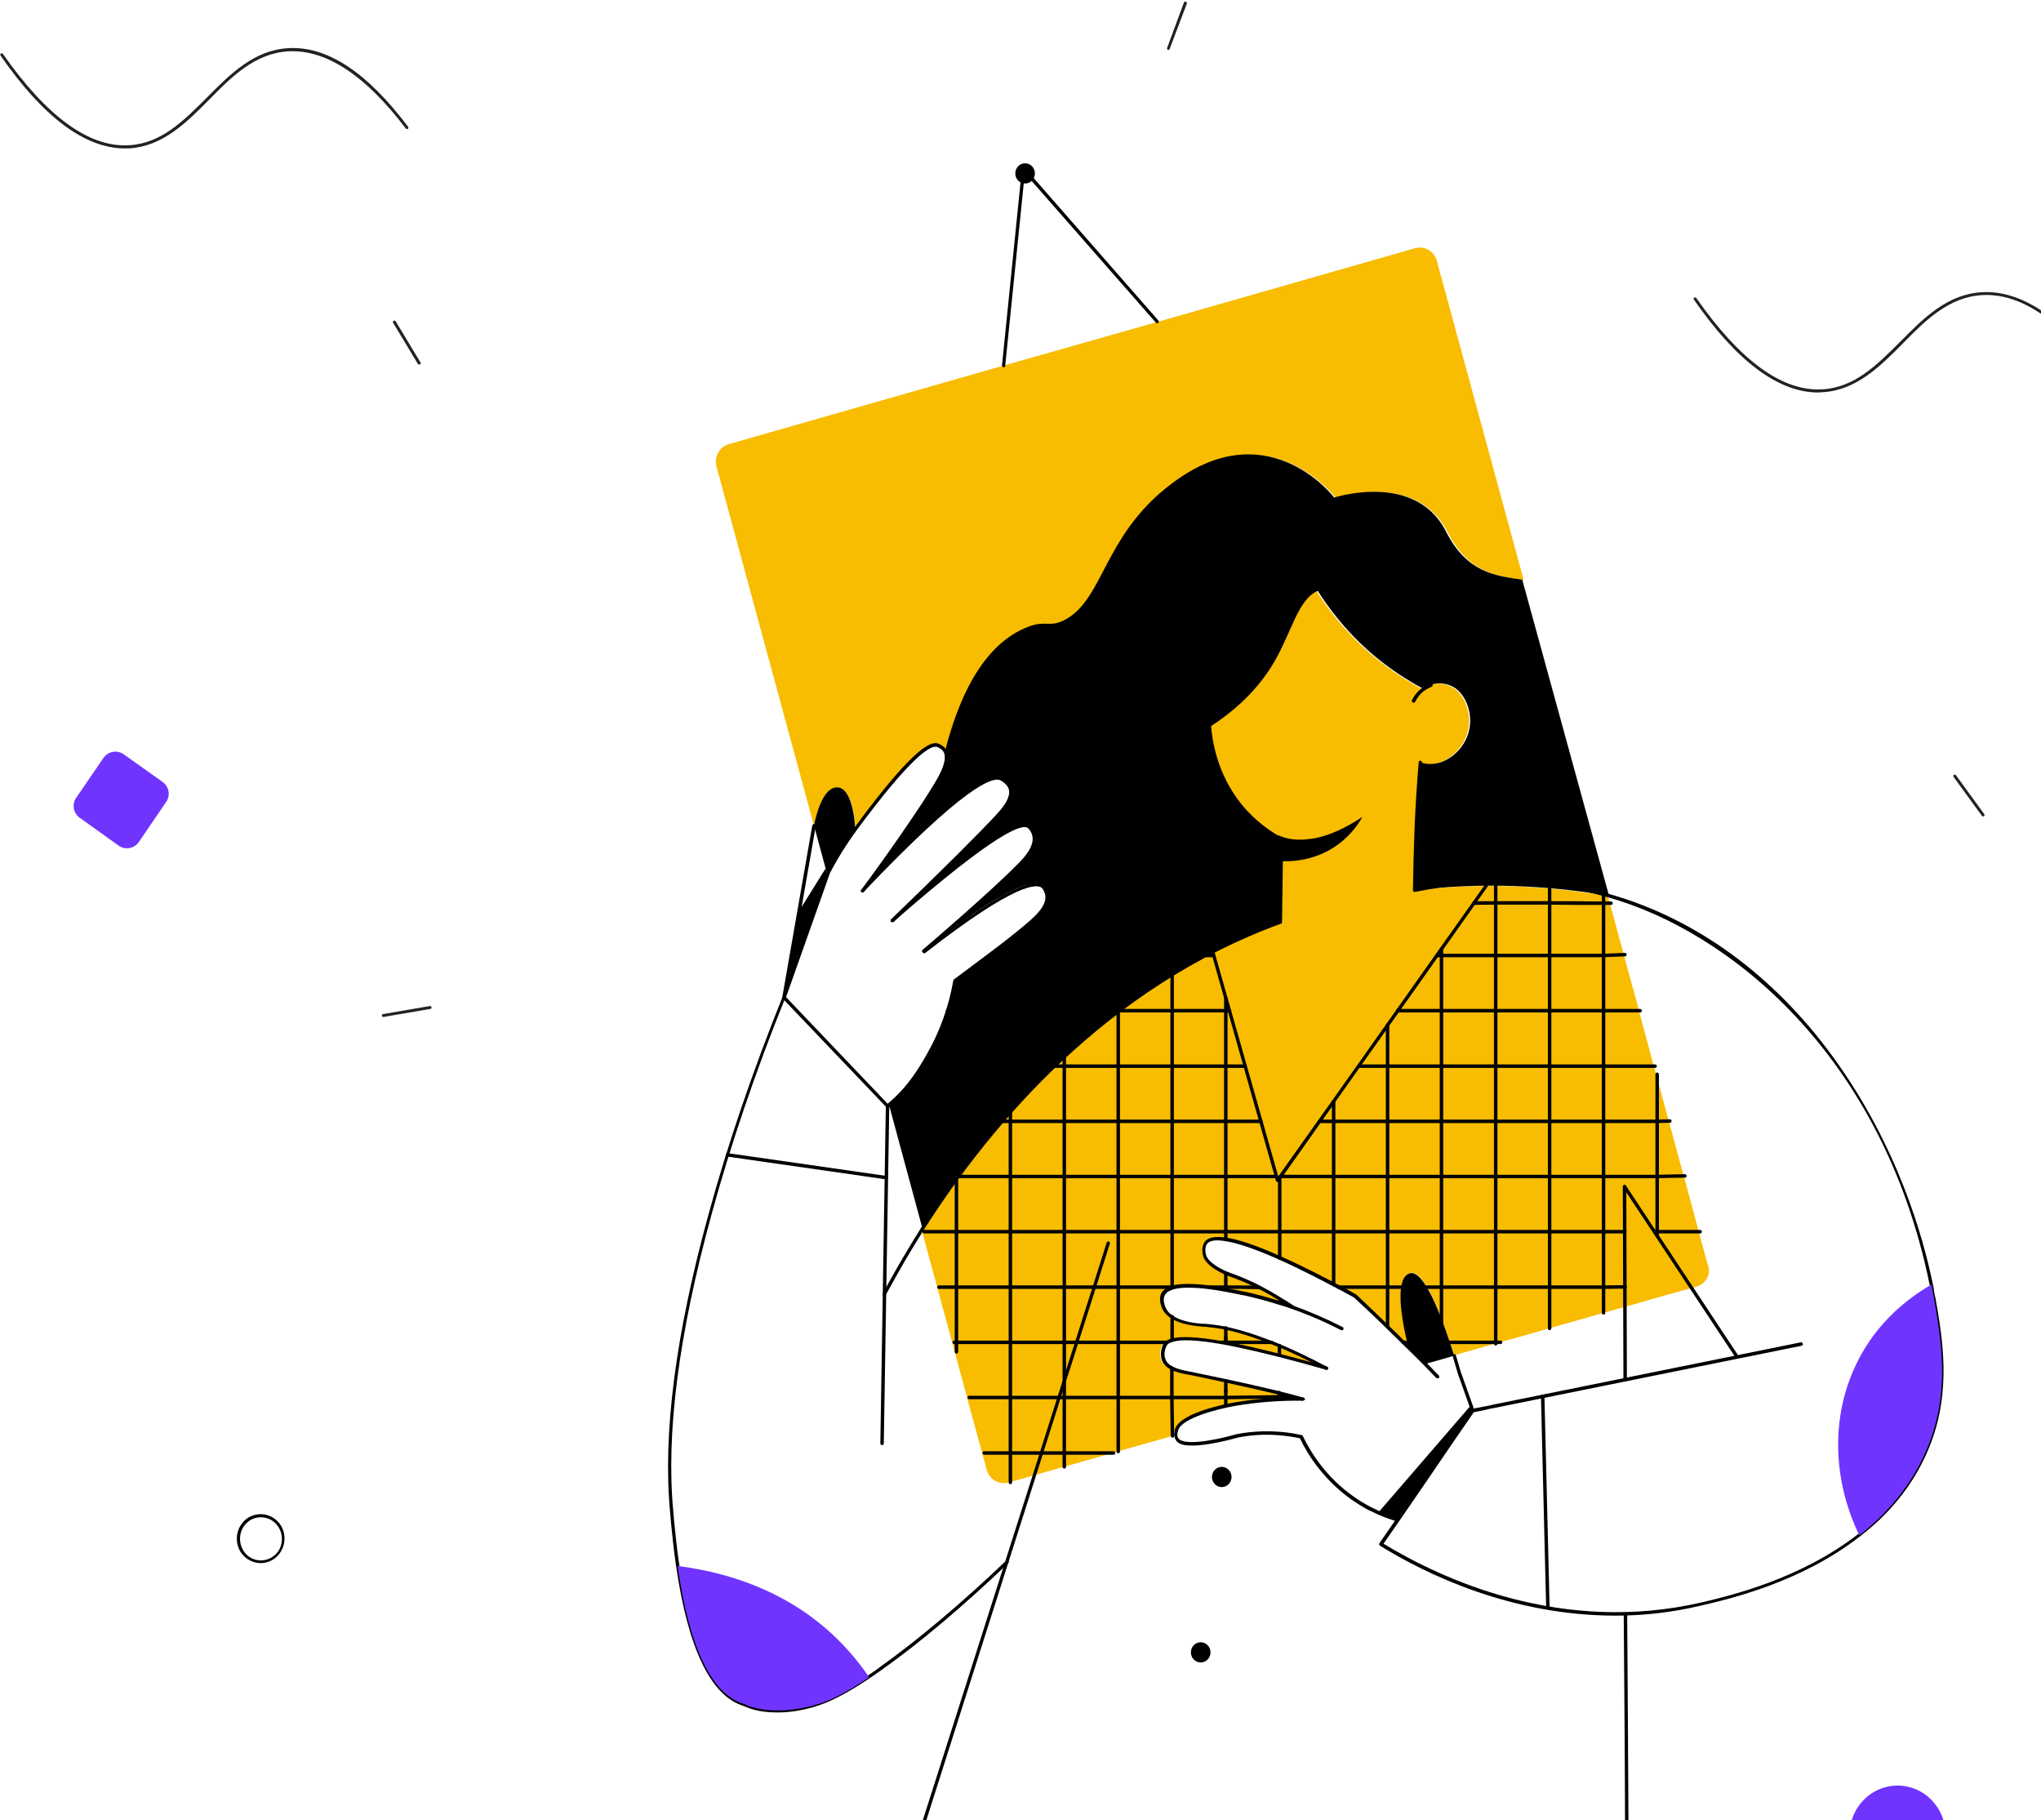 <?xml version="1.0" encoding="utf-8"?>
<svg width="425px" height="379px" viewBox="0 0 425 379" version="1.1" xmlns:xlink="http://www.w3.org/1999/xlink" xmlns="http://www.w3.org/2000/svg">
  <g id="3_character">
    <g id="background">
      <g id="background_1_">
        <path d="M25.927 20.902C17.687 20.902 8.967 14.422 0.066 1.582C-0.055 1.462 0.005 1.222 0.126 1.162C0.246 1.042 0.426 1.102 0.547 1.222C9.688 14.302 18.469 20.722 26.769 20.242C33.505 19.882 38.136 15.202 43.067 10.282C47.879 5.422 52.87 0.382 60.088 0.022C68.147 -0.398 76.507 5.122 84.926 16.402C85.047 16.522 84.987 16.762 84.866 16.822C84.746 16.942 84.566 16.882 84.445 16.762C76.146 5.662 67.966 0.202 60.148 0.622C53.171 0.982 48.24 5.902 43.548 10.702C38.797 15.502 33.866 20.422 26.889 20.842C26.528 20.842 26.227 20.902 25.927 20.902Z" transform="translate(352.669 60.818)" id="Path" fill="#000000" fill-opacity="0.866" stroke="none" />
        <path d="M25.927 20.902C17.687 20.902 8.967 14.422 0.066 1.582C-0.055 1.462 0.005 1.222 0.126 1.162C0.246 1.042 0.426 1.102 0.547 1.222C9.688 14.302 18.529 20.722 26.769 20.242C33.505 19.882 38.136 15.202 43.067 10.282C47.879 5.422 52.87 0.382 60.088 0.022C68.147 -0.398 76.446 5.122 84.926 16.402C85.047 16.522 84.987 16.762 84.866 16.822C84.746 16.942 84.566 16.882 84.445 16.762C76.085 5.722 67.906 0.322 60.088 0.682C53.111 1.042 48.179 5.962 43.488 10.762C38.737 15.562 33.805 20.482 26.829 20.902C26.528 20.902 26.227 20.902 25.927 20.902Z" transform="translate(0.055 9.998)" id="Path" fill="#000000" fill-opacity="0.866" stroke="none" />
        <path d="M10.496 20.774L2.388 14.97Q2.27 14.885 2.161 14.79Q2.051 14.694 1.951 14.588Q1.852 14.482 1.763 14.367Q1.674 14.252 1.596 14.129Q1.519 14.006 1.454 13.876Q1.388 13.746 1.336 13.611Q1.284 13.475 1.245 13.335Q1.206 13.195 1.181 13.052Q1.155 12.909 1.144 12.764Q1.133 12.619 1.136 12.473Q1.138 12.328 1.155 12.184Q1.172 12.039 1.203 11.897Q1.234 11.755 1.278 11.617Q1.322 11.478 1.38 11.345Q1.437 11.211 1.507 11.084Q1.578 10.957 1.66 10.837L7.357 2.519Q7.441 2.396 7.537 2.282Q7.633 2.168 7.739 2.064Q7.846 1.96 7.963 1.867Q8.079 1.774 8.205 1.694Q8.33 1.613 8.462 1.545Q8.595 1.477 8.734 1.422Q8.872 1.368 9.016 1.327Q9.159 1.287 9.306 1.261Q9.452 1.234 9.601 1.223Q9.75 1.212 9.898 1.215Q10.047 1.218 10.195 1.236Q10.343 1.255 10.489 1.287Q10.634 1.32 10.775 1.367Q10.917 1.414 11.053 1.475Q11.189 1.535 11.318 1.609Q11.448 1.683 11.569 1.769L19.676 7.536Q19.795 7.62 19.905 7.716Q20.015 7.811 20.115 7.917Q20.215 8.022 20.304 8.137Q20.393 8.252 20.471 8.375Q20.549 8.497 20.615 8.627Q20.68 8.757 20.733 8.893Q20.786 9.028 20.825 9.168Q20.865 9.308 20.89 9.452Q20.916 9.595 20.927 9.74Q20.939 9.885 20.937 10.03Q20.934 10.176 20.918 10.32Q20.901 10.465 20.871 10.607Q20.84 10.749 20.796 10.888Q20.752 11.026 20.695 11.16Q20.638 11.294 20.568 11.421Q20.498 11.549 20.416 11.669L14.719 20.025Q14.635 20.148 14.539 20.263Q14.443 20.377 14.336 20.482Q14.229 20.586 14.112 20.679Q13.995 20.773 13.87 20.854Q13.744 20.935 13.611 21.003Q13.478 21.071 13.339 21.126Q13.2 21.181 13.056 21.221Q12.912 21.262 12.765 21.288Q12.618 21.314 12.469 21.326Q12.32 21.337 12.17 21.333Q12.021 21.33 11.873 21.311Q11.724 21.293 11.579 21.26Q11.433 21.227 11.291 21.18Q11.149 21.132 11.013 21.071Q10.876 21.01 10.747 20.935Q10.617 20.861 10.496 20.774Z" transform="matrix(1 -1.7484555E-07 1.7484555E-07 1 14.194 155.28)" id="Path" fill="#7034FF" stroke="none" />
        <path d="M0.323 10.043C0.263 10.043 0.263 10.043 0.203 10.043C0.023 9.982 -0.038 9.803 0.023 9.623L3.511 0.203C3.571 0.022 3.751 -0.037 3.932 0.022C4.112 0.083 4.172 0.263 4.112 0.443L0.564 9.803C0.564 9.922 0.444 10.043 0.323 10.043Z" transform="translate(243.013 0.338)" id="Path" fill="#000000" fill-opacity="0.866" stroke="none" />
        <path d="M0.301 2.28C0.18 2.28 0 2.16 0 2.04C0 1.86 0.06 1.68 0.241 1.68L9.984 0C10.164 0 10.284 0.06 10.345 0.24C10.405 0.42 10.284 0.6 10.104 0.6L0.301 2.28C0.361 2.28 0.361 2.28 0.301 2.28Z" transform="translate(79.508 209.46)" id="Path" fill="#000000" fill-opacity="0.866" stroke="none" />
        <path d="M5.449 9.156C5.329 9.156 5.268 9.096 5.208 9.036L0.036 0.456C-0.024 0.336 -0.024 0.096 0.156 0.036C0.277 -0.024 0.517 -0.024 0.577 0.156L5.749 8.736C5.81 8.856 5.81 9.096 5.629 9.156C5.569 9.096 5.509 9.156 5.449 9.156Z" transform="translate(81.818 66.744)" id="Path" fill="#000000" fill-opacity="0.866" stroke="none" />
        <path d="M6.2 8.705C6.08 8.705 6.02 8.645 5.96 8.585L0.066 0.485C-0.055 0.365 0.005 0.125 0.126 0.065C0.246 -0.055 0.426 0.005 0.547 0.125L6.441 8.225C6.561 8.345 6.501 8.585 6.381 8.645C6.32 8.705 6.26 8.705 6.2 8.705Z" transform="translate(406.737 161.275)" id="Path" fill="#000000" fill-opacity="0.866" stroke="none" />
        <path d="M9.984 20.4C15.497 20.4 19.967 15.833 19.967 10.2C19.967 4.567 15.497 0 9.984 0C4.47 0 0 4.567 0 10.2C0 15.833 4.47 20.4 9.984 20.4Z" transform="translate(385.152 371.76)" id="Oval" fill="#7034FF" stroke="none" />
        <path d="M4.992 10.185C3.729 10.185 2.466 9.705 1.443 8.685C0.481 7.725 0 6.465 0 5.085C0 3.705 0.541 2.445 1.443 1.485L1.443 1.485L1.443 1.485C3.368 -0.495 6.556 -0.495 8.48 1.485C9.442 2.445 9.923 3.705 9.923 5.085C9.923 6.465 9.382 7.725 8.48 8.685C7.578 9.645 6.255 10.185 4.992 10.185ZM4.992 0.645C3.849 0.645 2.767 1.065 1.925 1.965L1.925 1.965C1.083 2.805 0.662 3.945 0.662 5.145C0.662 6.345 1.143 7.485 1.925 8.325C3.609 10.065 6.375 10.065 8.119 8.325C8.961 7.485 9.382 6.345 9.382 5.145C9.382 3.945 8.901 2.805 8.119 1.965C7.217 1.065 6.135 0.645 4.992 0.645Z" transform="translate(49.317 315.255)" id="Shape" fill="#000000" stroke="none" />
      </g>
    </g>
    <g id="general_1_" transform="translate(139 34)">
      <g id="general_3_">
        <g id="picture_2_" transform="translate(9.607 0)">
          <path d="M150.127 2.781C149.586 0.735 147.545 -0.407 145.563 0.134L91.943 15.473L59.939 24.556L2.716 40.917C0.734 41.458 -0.406 43.564 0.134 45.609L20.429 120.378C20.429 120.378 21.81 112.317 25.293 112.438C28.776 112.558 29.076 121.16 29.076 121.16L28.836 121.521C35.26 112.738 43.367 102.693 46.189 103.655C47.209 103.956 47.69 104.678 47.69 104.678C47.81 104.858 47.87 105.039 47.93 105.219L47.93 105.219C50.512 94.933 55.436 82.662 65.523 78.933C69.126 77.61 69.846 79.294 73.209 77.429C81.375 72.858 81.135 58.842 96.687 48.135C115.961 34.842 129.051 52.105 129.051 52.105C129.051 52.105 132.714 50.902 137.337 50.902C142.561 50.902 148.926 52.466 152.348 59.203C156.672 67.745 162.616 68.406 168.2 69.188L150.127 2.781ZM55.856 148.168C55.135 148.709 54.415 149.251 53.694 149.792C54.415 149.251 55.135 148.649 55.856 148.168ZM50.092 193.823L50.392 193.402L50.092 193.402L50.092 193.823ZM48.17 159.176C48.17 159.115 48.23 158.995 48.23 158.935C48.23 158.875 48.23 158.875 48.29 158.815C48.29 158.875 48.29 158.875 48.23 158.935C48.23 158.995 48.17 159.055 48.17 159.176ZM47.63 107.926C47.209 109.25 46.429 110.573 45.888 111.475C46.549 110.573 47.269 109.49 47.63 107.926ZM32.258 131.566C38.143 123.566 40.184 120.979 42.886 116.769C44.688 113.941 44.627 113.761 45.048 112.979C43.667 115.205 41.986 117.791 40.244 120.317C37.242 124.648 34.18 128.919 32.258 131.566ZM50.092 193.402L50.092 193.823L50.392 193.402L50.092 193.402Z" transform="translate(0.466 17.551)" id="Shape" fill="#F8BC00" stroke="none" />
          <path d="M163.143 143.763C162.722 144.244 162.122 144.605 161.521 144.786L160.501 145.086L156.778 146.109L153.355 147.071L153.175 147.132L146.63 148.996L145.549 149.297L142.127 150.259L134.321 152.485L130.898 153.448L124.654 155.252L123.093 155.673L120.691 156.335L119.67 156.636L111.804 158.861L111.023 159.102C109.042 152.786 105.019 140.996 101.837 141.959C97.573 143.162 101.596 157.478 101.596 157.478L104.959 160.846C103.518 159.463 102.077 158.019 100.636 156.636C100.155 156.154 99.675 155.673 99.195 155.192C96.312 152.365 93.37 149.538 90.488 146.711C90.308 146.65 90.188 146.53 90.008 146.41C89.888 146.35 89.767 146.289 89.647 146.229C88.927 145.808 88.026 145.327 87.005 144.786C87.005 144.786 87.005 144.786 87.005 144.786C86.765 144.665 86.585 144.545 86.285 144.425C86.225 144.365 86.105 144.304 86.045 144.304C85.985 144.304 85.985 144.244 85.925 144.244C85.745 144.124 85.504 144.004 85.264 143.883C85.084 143.823 84.904 143.703 84.784 143.643C84.363 143.402 83.943 143.222 83.463 142.981C83.283 142.861 83.103 142.801 82.922 142.68C82.562 142.5 82.202 142.319 81.781 142.139C81.661 142.079 81.481 142.019 81.361 141.898C80.641 141.537 79.92 141.177 79.139 140.816C78.959 140.755 78.839 140.695 78.659 140.575C77.398 139.973 76.077 139.372 74.756 138.77C74.516 138.65 74.276 138.53 73.976 138.41C73.735 138.289 73.555 138.229 73.375 138.109C72.354 137.688 71.334 137.267 70.373 136.906C70.133 136.785 69.893 136.725 69.652 136.665C69.412 136.605 69.172 136.485 68.932 136.425C68.391 136.244 67.911 136.064 67.431 135.883C67.251 135.823 67.13 135.763 66.95 135.703C66.83 135.643 66.71 135.643 66.59 135.582C66.23 135.462 65.809 135.342 65.449 135.282C65.329 135.221 65.209 135.221 65.089 135.161C64.969 135.161 64.849 135.101 64.789 135.101C64.669 135.101 64.549 135.041 64.489 135.041C64.368 135.041 64.248 134.981 64.128 134.981C63.948 134.921 63.708 134.921 63.528 134.861C63.408 134.861 63.288 134.8 63.167 134.8C63.167 134.8 63.107 134.8 63.107 134.8C62.747 134.74 62.447 134.74 62.087 134.68C61.726 134.68 61.366 134.68 61.006 134.68C60.946 134.68 60.886 134.68 60.766 134.68C60.706 134.68 60.586 134.68 60.526 134.74C60.465 134.74 60.405 134.74 60.345 134.8C60.285 134.8 60.225 134.8 60.165 134.861C60.105 134.861 60.045 134.921 59.985 134.921C59.925 134.921 59.925 134.921 59.865 134.981C59.805 134.981 59.805 135.041 59.745 135.041C59.685 135.041 59.625 135.101 59.565 135.161C59.505 135.161 59.505 135.221 59.445 135.221C59.385 135.221 59.385 135.282 59.325 135.282C59.265 135.282 59.265 135.342 59.265 135.342C59.205 135.402 59.145 135.462 59.084 135.522C58.424 136.364 58.724 137.748 58.784 137.988C58.784 137.988 58.784 137.988 58.784 138.049C58.784 138.109 58.844 138.229 58.844 138.289C58.844 138.349 58.904 138.41 58.904 138.47C58.904 138.47 58.904 138.53 58.964 138.59C58.964 138.65 59.024 138.71 59.024 138.77C59.024 138.831 59.084 138.891 59.145 138.951C59.205 139.011 59.265 139.071 59.325 139.192C59.325 139.252 59.385 139.252 59.385 139.312C59.385 139.372 59.445 139.372 59.445 139.432C59.505 139.492 59.565 139.552 59.625 139.673C59.685 139.733 59.745 139.793 59.805 139.853C59.805 139.853 59.805 139.853 59.805 139.853C59.865 139.913 59.925 139.973 59.985 140.034C59.985 140.034 60.045 140.094 60.045 140.094C60.105 140.154 60.225 140.214 60.285 140.274C60.405 140.334 60.526 140.455 60.646 140.515C60.826 140.635 60.946 140.755 61.126 140.816C61.306 140.936 61.426 140.996 61.606 141.116C61.606 141.116 61.606 141.116 61.666 141.116C61.846 141.237 61.967 141.297 62.147 141.357C62.327 141.417 62.447 141.537 62.627 141.598C62.687 141.658 62.807 141.658 62.927 141.718C63.047 141.778 63.227 141.838 63.348 141.898C63.588 142.019 63.768 142.079 63.948 142.139C64.008 142.139 64.068 142.199 64.128 142.199C64.188 142.199 64.308 142.259 64.368 142.259C64.428 142.259 64.428 142.319 64.489 142.319C64.489 142.319 64.549 142.319 64.549 142.319C64.549 142.319 64.609 142.319 64.609 142.319C64.609 142.319 64.609 142.319 64.609 142.319C64.609 142.319 64.609 142.319 64.609 142.319C65.269 142.56 65.99 142.801 66.77 143.162C67.07 143.282 67.431 143.462 67.731 143.583C70.133 144.665 73.195 146.35 77.098 148.876C76.197 148.575 75.357 148.274 74.516 147.974C73.976 147.793 73.375 147.613 72.835 147.492C72.655 147.432 72.534 147.432 72.354 147.372C71.694 147.192 71.033 147.011 70.373 146.831C70.073 146.771 69.832 146.711 69.532 146.65C68.872 146.47 68.211 146.35 67.611 146.169C67.431 146.109 67.191 146.109 67.01 146.049C66.89 146.049 66.77 145.989 66.65 145.989C66.23 145.929 65.809 145.808 65.329 145.688C64.669 145.568 64.008 145.387 63.227 145.267C62.147 145.086 61.006 144.906 59.865 144.726C59.565 144.665 59.265 144.665 58.904 144.605C58.484 144.545 58.064 144.485 57.583 144.485C57.343 144.485 57.043 144.425 56.803 144.425C56.562 144.425 56.382 144.425 56.142 144.425C55.902 144.425 55.662 144.425 55.422 144.425C55.362 144.425 55.242 144.425 55.181 144.425C55.061 144.425 55.001 144.425 54.881 144.425C54.821 144.425 54.701 144.425 54.581 144.425C54.401 144.425 54.161 144.425 53.981 144.485C53.8 144.485 53.68 144.485 53.5 144.545C53.38 144.545 53.26 144.545 53.2 144.605C53.02 144.605 52.78 144.665 52.6 144.726C52.48 144.726 52.359 144.786 52.239 144.786C52.119 144.786 51.999 144.846 51.879 144.906C51.759 144.906 51.699 144.966 51.639 145.026C51.579 145.026 51.579 145.086 51.519 145.086C51.459 145.086 51.399 145.147 51.339 145.147C51.279 145.147 51.279 145.207 51.218 145.207C51.098 145.267 50.978 145.327 50.858 145.447L50.798 145.507C50.738 145.507 50.738 145.568 50.678 145.568C50.618 145.568 50.618 145.628 50.558 145.688C50.558 145.688 50.558 145.688 50.558 145.688C50.498 145.688 50.498 145.748 50.438 145.808C50.438 145.808 50.378 145.808 50.378 145.868C50.318 145.929 50.258 145.989 50.198 146.109C50.138 146.169 50.078 146.289 50.078 146.35C49.477 147.553 50.198 149.056 50.318 149.237C50.378 149.297 50.378 149.357 50.438 149.417C50.498 149.478 50.498 149.538 50.558 149.598C50.618 149.658 50.678 149.778 50.738 149.838C50.798 149.959 50.858 150.019 50.978 150.139C50.978 150.139 50.978 150.139 50.978 150.139C51.038 150.199 51.038 150.199 51.098 150.259C51.218 150.38 51.339 150.5 51.399 150.56C51.459 150.62 51.519 150.681 51.579 150.741C51.699 150.861 51.819 150.921 51.939 150.981C52.059 151.041 52.179 151.162 52.299 151.222C52.299 151.222 52.299 151.222 52.359 151.222C52.419 151.222 52.419 151.282 52.48 151.282C52.48 151.282 52.48 151.282 52.539 151.282C52.66 151.342 52.78 151.402 52.9 151.463C53.02 151.523 53.14 151.583 53.26 151.643C53.32 151.643 53.38 151.703 53.44 151.703C53.5 151.763 53.62 151.763 53.68 151.823C53.74 151.884 53.861 151.884 53.92 151.944C54.161 152.004 54.461 152.124 54.701 152.184C54.821 152.184 54.941 152.244 55.001 152.244C55.181 152.305 55.302 152.305 55.422 152.365C55.602 152.425 55.722 152.425 55.902 152.485C56.022 152.485 56.142 152.545 56.262 152.545C56.262 152.545 56.322 152.545 56.322 152.545C56.502 152.545 56.623 152.605 56.803 152.605C56.923 152.605 56.983 152.605 57.103 152.666C57.523 152.726 57.944 152.726 58.244 152.786C58.364 152.786 58.484 152.786 58.544 152.786C58.664 152.786 58.844 152.786 58.904 152.786C60.105 152.846 61.486 153.087 63.107 153.387C63.288 153.448 63.528 153.448 63.708 153.508C63.888 153.568 64.128 153.628 64.308 153.628C64.489 153.688 64.669 153.688 64.849 153.748C65.329 153.869 65.809 153.989 66.29 154.109C66.41 154.109 66.47 154.169 66.59 154.169C66.65 154.169 66.77 154.23 66.83 154.23C67.551 154.41 68.271 154.651 69.052 154.951C69.172 155.011 69.292 155.072 69.472 155.072C69.772 155.192 70.073 155.312 70.373 155.372C70.493 155.433 70.613 155.433 70.733 155.493C71.394 155.733 71.994 155.974 72.715 156.275L72.715 156.275C72.715 156.275 72.715 156.275 72.715 156.275C73.255 156.455 73.735 156.696 74.276 156.936C74.456 156.997 74.636 157.057 74.756 157.177C74.756 157.177 74.756 157.177 74.816 157.177C75.177 157.357 75.537 157.478 75.897 157.658C76.377 157.839 76.858 158.079 77.338 158.32C77.518 158.44 77.758 158.5 77.939 158.621C78.479 158.861 79.019 159.102 79.56 159.403C79.86 159.523 80.1 159.643 80.4 159.824C80.701 159.944 80.941 160.124 81.241 160.245C81.361 160.305 81.421 160.365 81.541 160.425C82.322 160.846 83.162 161.267 84.003 161.688C83.703 161.568 83.403 161.508 83.042 161.448C82.682 161.327 82.322 161.267 81.962 161.147C81.721 161.087 81.481 161.027 81.241 160.967C81.001 160.906 80.761 160.846 80.52 160.786C80.28 160.726 79.98 160.666 79.74 160.545C79.38 160.425 79.079 160.365 78.719 160.245C78.539 160.185 78.359 160.124 78.179 160.064C77.398 159.824 76.618 159.643 75.897 159.463C75.537 159.342 75.117 159.282 74.756 159.162C74.576 159.102 74.396 159.042 74.216 159.042C71.814 158.44 69.652 157.899 67.671 157.478C67.251 157.357 66.89 157.297 66.47 157.237C65.209 156.997 64.068 156.756 63.047 156.575C62.687 156.515 62.327 156.455 62.027 156.395C61.907 156.395 61.786 156.335 61.726 156.335C61.486 156.275 61.186 156.275 60.946 156.215C60.526 156.154 60.105 156.094 59.745 156.034C59.445 155.974 59.145 155.974 58.844 155.914C58.664 155.914 58.544 155.854 58.424 155.854C58.124 155.793 57.883 155.793 57.583 155.793C57.463 155.793 57.343 155.793 57.163 155.733C57.043 155.733 56.923 155.733 56.803 155.673C56.262 155.613 55.782 155.613 55.302 155.613C55.302 155.613 55.242 155.613 55.242 155.613C55.121 155.613 55.061 155.613 54.941 155.613C54.761 155.613 54.521 155.613 54.341 155.613C54.281 155.613 54.161 155.613 54.101 155.613C53.981 155.613 53.861 155.613 53.74 155.613C53.5 155.613 53.26 155.613 53.08 155.673C52.96 155.673 52.9 155.673 52.78 155.733C52.72 155.733 52.66 155.733 52.539 155.733C52.419 155.733 52.359 155.793 52.239 155.793C52.179 155.793 52.119 155.793 52.059 155.854C51.939 155.854 51.879 155.914 51.759 155.914C51.759 155.914 51.699 155.914 51.699 155.914C51.639 155.914 51.639 155.914 51.579 155.974C51.519 155.974 51.459 156.034 51.399 156.034C51.339 156.034 51.279 156.094 51.218 156.094C51.158 156.094 51.098 156.154 51.038 156.154C50.978 156.154 50.918 156.215 50.858 156.275C50.798 156.335 50.738 156.335 50.678 156.395C50.678 156.395 50.618 156.455 50.618 156.455C50.618 156.455 50.558 156.515 50.558 156.515C50.558 156.515 50.498 156.575 50.498 156.575C50.498 156.575 50.438 156.636 50.438 156.636C50.438 156.636 50.378 156.696 50.378 156.696C50.318 156.816 50.258 156.876 50.198 156.997C50.078 157.237 49.477 158.681 50.018 160.064C50.078 160.124 50.078 160.245 50.138 160.305C50.138 160.305 50.138 160.365 50.138 160.365C50.198 160.425 50.198 160.485 50.258 160.545C50.258 160.545 50.258 160.545 50.258 160.545C50.258 160.606 50.318 160.606 50.318 160.666C50.438 160.786 50.498 160.906 50.618 161.027C50.618 161.027 50.678 161.087 50.738 161.087C50.798 161.147 50.858 161.207 50.978 161.267C51.038 161.327 51.098 161.327 51.158 161.388C51.158 161.388 51.158 161.388 51.158 161.388C51.218 161.448 51.279 161.448 51.279 161.508C51.459 161.628 51.579 161.688 51.759 161.809C51.879 161.869 51.999 161.929 52.119 161.989C52.239 162.049 52.419 162.109 52.539 162.17C52.66 162.23 52.84 162.29 52.96 162.29C53.08 162.35 53.2 162.35 53.32 162.41C53.861 162.53 54.401 162.651 54.881 162.771C54.881 162.771 54.941 162.771 55.001 162.771C55.001 162.771 55.061 162.771 55.061 162.771C55.061 162.771 55.061 162.771 55.121 162.771C55.121 162.771 55.181 162.771 55.181 162.771C55.181 162.771 55.181 162.771 55.181 162.771C55.242 162.771 55.302 162.771 55.422 162.831C55.542 162.831 55.662 162.891 55.782 162.891C55.902 162.891 56.082 162.952 56.202 162.952C56.322 162.952 56.502 163.012 56.683 163.072C56.683 163.072 56.683 163.072 56.683 163.072C56.683 163.072 56.743 163.072 56.743 163.072C56.803 163.072 56.923 163.132 56.983 163.132C57.103 163.132 57.163 163.192 57.283 163.192C57.343 163.192 57.463 163.252 57.523 163.252C57.703 163.312 57.883 163.312 58.124 163.373C58.124 163.373 58.124 163.373 58.124 163.373C58.424 163.433 58.784 163.493 59.145 163.613C59.145 163.613 59.205 163.613 59.205 163.613C59.445 163.673 59.685 163.734 59.925 163.734C59.925 163.734 59.985 163.734 59.985 163.734C60.225 163.794 60.465 163.854 60.706 163.854C61.366 163.974 62.087 164.155 62.867 164.335C63.828 164.515 64.849 164.756 65.99 164.997C66.11 164.997 66.23 165.057 66.35 165.057C66.65 165.117 66.89 165.177 67.191 165.237C67.491 165.297 67.791 165.358 68.091 165.418C68.992 165.598 69.953 165.839 70.973 166.079C71.994 166.32 73.015 166.561 74.036 166.801C74.096 166.801 74.156 166.801 74.216 166.861C74.396 166.922 74.516 166.922 74.696 166.982C74.876 167.042 74.996 167.042 75.177 167.102C75.597 167.222 75.957 167.282 76.377 167.403C76.618 167.463 76.798 167.523 76.978 167.583C77.638 167.764 78.179 167.884 78.659 168.064C78.779 168.064 78.839 168.125 78.959 168.125C78.419 168.125 77.819 168.125 77.278 168.125C76.918 168.125 76.558 168.125 76.257 168.125C75.597 168.125 74.936 168.185 74.276 168.185C74.036 168.185 73.856 168.185 73.615 168.245C73.075 168.245 72.595 168.305 72.114 168.365C71.874 168.365 71.634 168.425 71.334 168.425C70.793 168.486 70.253 168.546 69.712 168.606C68.992 168.666 68.331 168.726 67.731 168.846C67.551 168.846 67.311 168.907 67.13 168.907C66.29 169.027 65.509 169.147 64.849 169.267C64.849 169.267 64.789 169.267 64.789 169.267C64.729 169.267 64.729 169.267 64.669 169.267C64.609 169.267 64.549 169.267 64.489 169.328C64.428 169.328 64.368 169.328 64.248 169.388C64.188 169.388 64.068 169.448 63.948 169.448C63.828 169.448 63.648 169.508 63.528 169.568C63.348 169.628 63.167 169.628 62.987 169.689C62.387 169.809 61.666 169.989 60.886 170.23C60.646 170.29 60.345 170.35 60.105 170.471C60.105 170.471 60.105 170.471 60.105 170.471C59.985 170.531 59.865 170.531 59.745 170.591C59.505 170.651 59.205 170.771 58.964 170.831C58.724 170.892 58.424 171.012 58.184 171.072C58.064 171.132 57.944 171.192 57.824 171.192C57.643 171.253 57.463 171.313 57.283 171.373C57.103 171.433 56.923 171.493 56.803 171.553C56.623 171.613 56.442 171.674 56.322 171.794C56.202 171.854 56.082 171.914 56.022 171.914C55.902 171.974 55.782 172.034 55.662 172.095C55.242 172.275 54.881 172.516 54.581 172.756C54.461 172.816 54.341 172.937 54.221 172.997C54.101 173.057 53.981 173.177 53.861 173.298C53.8 173.358 53.74 173.418 53.68 173.478C53.62 173.538 53.56 173.598 53.5 173.659C53.44 173.719 53.44 173.779 53.38 173.779C53.32 173.839 53.26 173.899 53.26 173.959C53.2 174.019 53.2 174.08 53.14 174.14C53.08 174.2 53.08 174.26 53.02 174.32C52.96 174.441 52.9 174.561 52.84 174.681C52.78 174.862 52.6 175.343 52.66 175.824L51.939 176.005L44.073 178.23L43.653 178.35L40.651 179.193L39.69 179.493L32.905 181.418L29.482 182.381L21.676 184.606L18.254 185.569L18.254 185.569C16.272 186.11 14.231 184.967 13.69 182.922L12.73 179.433L12.429 178.29L10.448 171.072L9.607 167.944L9.307 166.801L7.025 158.38L6.485 156.395L6.185 155.252L3.363 144.906L3.062 143.763L0.24 133.357L0 132.515C2.102 129.206 4.443 125.717 7.025 122.229L7.326 121.808C10.088 118.018 13.15 114.168 16.452 110.319C17.053 109.657 17.653 108.935 18.254 108.273C21.076 105.085 24.138 101.897 27.32 98.83C28.041 98.168 28.702 97.506 29.422 96.845C32.965 93.596 36.688 90.408 40.651 87.401C40.711 87.401 40.711 87.341 40.771 87.341C44.313 84.694 47.976 82.168 51.879 79.761C54.101 78.378 56.442 77.055 58.784 75.852C59.325 75.551 59.805 75.31 60.345 75.07C64.789 72.784 69.472 70.739 74.396 68.934C74.576 63.099 74.696 57.265 74.876 51.37C72.655 50.167 69.412 48.061 66.47 44.392C61.306 38.016 60.345 31.038 60.165 28.151C67.551 23.279 71.394 18.106 73.555 14.376C76.978 8.301 78.479 1.624 82.382 0C83.583 1.865 84.964 3.85 86.645 5.895C92.77 13.354 99.555 17.805 104.358 20.392C104.839 20.031 106.04 19.249 107.721 19.249C107.781 19.249 109.282 19.249 110.663 20.031C113.185 21.474 114.506 25.143 114.026 28.332C113.425 32.542 109.702 35.911 106.1 36.031C105.139 36.091 104.358 35.85 103.758 35.67C103.398 39.941 103.098 44.392 102.917 48.964C102.677 53.535 102.617 57.986 102.557 62.317C116.067 60.693 129.698 61.235 143.028 63.46L143.448 64.964L145.309 71.882L146.09 74.709L146.33 75.671L149.212 86.198L149.512 87.341L149.813 88.544L152.274 97.687L152.575 98.83L153.055 100.514L155.397 109.176L155.697 110.198L156.478 113.146L158.519 120.665L158.819 121.687L161.642 132.154L161.942 133.297L163.743 139.973C164.404 141.417 164.043 142.801 163.143 143.763Z" transform="translate(43.172 89.085)" id="Path" fill="#F8BC00" stroke="none" />
          <path d="M0.36 41.649C0.3 41.649 0.3 41.649 0.36 41.649C0.12 41.649 0 41.468 0 41.228L4.143 0.324C4.143 0.204 4.263 0.084 4.383 0.024C4.503 -0.037 4.684 0.024 4.744 0.144L32.544 31.904C32.665 32.024 32.665 32.265 32.544 32.385C32.424 32.506 32.184 32.506 32.064 32.385L4.744 1.227L0.66 41.348C0.66 41.528 0.54 41.649 0.36 41.649Z" transform="translate(60.045 0.819)" id="Path" fill="#000000" stroke="none" />
          <path d="M2.042 4.211C3.169 4.211 4.083 3.268 4.083 2.105C4.083 0.943 3.169 0 2.042 0C0.914 0 0 0.943 0 2.105C0 3.268 0.914 4.211 2.042 4.211Z" transform="translate(62.807 0)" id="Oval" fill="#000000" stroke="none" />
        </g>
        <g id="head_2_" transform="translate(40.23 60.152)">
          <path d="M155.757 91.889C142.487 89.663 128.857 89.122 115.287 90.746C115.347 86.475 115.467 82.024 115.647 77.392C115.887 72.821 116.127 68.37 116.488 64.099C117.088 64.339 117.869 64.52 118.829 64.46C122.432 64.339 126.155 60.971 126.755 56.76C127.236 53.572 125.855 49.903 123.393 48.459C122.012 47.677 120.571 47.677 120.451 47.677C118.769 47.677 117.568 48.519 117.088 48.82C112.284 46.234 105.499 41.843 99.375 34.324C97.754 32.339 96.312 30.354 95.112 28.429C91.148 30.053 89.707 36.73 86.285 42.805C84.123 46.594 80.28 51.768 72.895 56.58C73.135 59.407 74.036 66.385 79.2 72.821C82.142 76.43 85.384 78.595 87.606 79.798C87.426 85.633 87.306 91.468 87.126 97.363C82.202 99.167 77.518 101.212 73.075 103.498C72.534 103.739 72.054 104.04 71.514 104.28C69.172 105.543 66.83 106.867 64.609 108.19C60.706 110.536 57.043 113.123 53.5 115.769C53.44 115.769 53.44 115.829 53.38 115.829C49.417 118.837 45.694 121.965 42.152 125.273C41.431 125.935 40.711 126.597 40.05 127.258C36.808 130.326 33.805 133.514 30.983 136.702C30.383 137.364 29.782 138.086 29.182 138.747C25.88 142.597 22.817 146.447 20.055 150.236L19.755 150.236L19.755 150.657C17.233 154.146 14.891 157.635 12.73 160.943L5.764 135.198C6.305 134.717 6.845 134.236 7.386 133.755C7.566 133.574 7.746 133.454 7.866 133.273C8.947 132.191 9.847 131.048 10.628 129.965C10.808 129.724 10.928 129.544 11.108 129.303C11.289 129.063 11.409 128.882 11.529 128.642C11.649 128.401 11.829 128.221 11.949 127.98C12.369 127.318 12.79 126.657 13.15 126.055C13.39 125.694 13.57 125.333 13.75 124.972C14.231 124.19 14.591 123.408 15.011 122.687C15.131 122.446 15.252 122.205 15.372 121.965C16.092 120.521 16.693 119.017 17.173 117.634C17.233 117.453 17.293 117.273 17.353 117.093C17.413 116.912 17.473 116.792 17.533 116.611C17.593 116.371 17.653 116.19 17.773 115.95C17.773 115.89 17.833 115.769 17.833 115.709C17.833 115.649 17.833 115.649 17.893 115.589C17.893 115.529 17.953 115.468 17.953 115.468C18.014 115.288 18.074 115.047 18.134 114.867C18.314 114.326 18.434 113.784 18.554 113.243C18.614 113.062 18.674 112.882 18.674 112.701C18.674 112.641 18.734 112.521 18.734 112.461C18.794 112.28 18.794 112.16 18.854 111.98C18.854 111.919 18.914 111.859 18.914 111.739C18.974 111.559 18.974 111.378 19.034 111.198C19.094 110.957 19.154 110.716 19.214 110.416C19.274 110.115 19.334 109.754 19.395 109.453C20.776 108.431 22.097 107.468 23.297 106.566C24.078 106.025 24.799 105.423 25.459 104.942C26.66 104.04 27.801 103.137 28.882 102.295C29.242 101.994 29.602 101.754 29.902 101.513C30.203 101.273 30.503 101.032 30.743 100.852C32.544 99.468 33.986 98.265 35.066 97.303C36.387 96.16 38.909 93.934 38.489 91.588C38.369 90.927 38.069 90.205 37.648 89.844C37.288 89.543 36.808 89.423 36.207 89.423C36.087 89.423 35.907 89.423 35.787 89.423C35.787 89.423 35.787 89.423 35.727 89.423C35.547 89.423 35.427 89.483 35.246 89.483C35.187 89.483 35.066 89.543 35.006 89.543C34.946 89.543 34.826 89.603 34.706 89.603C34.406 89.663 34.166 89.784 33.805 89.844C33.025 90.144 32.124 90.505 31.163 90.987C30.923 91.107 30.683 91.227 30.443 91.347C30.443 91.347 30.443 91.347 30.443 91.347C30.203 91.468 29.962 91.588 29.722 91.769C29.482 91.889 29.242 92.069 28.942 92.19C28.702 92.31 28.401 92.49 28.161 92.611C27.981 92.731 27.741 92.851 27.561 92.972C26.42 93.633 25.279 94.415 24.078 95.197C23.778 95.378 23.538 95.558 23.238 95.739C23.117 95.799 22.997 95.859 22.937 95.979C22.757 96.1 22.577 96.22 22.457 96.34C22.217 96.46 22.037 96.641 21.796 96.821C21.616 96.942 21.376 97.122 21.196 97.242C20.475 97.724 19.815 98.205 19.154 98.686C18.914 98.867 18.614 99.107 18.374 99.288C18.134 99.468 17.833 99.648 17.593 99.889C15.912 101.152 14.351 102.355 12.97 103.438L12.85 103.318C12.91 103.258 13.15 103.077 13.51 102.776C13.63 102.716 13.69 102.596 13.81 102.476C13.87 102.415 13.991 102.355 14.051 102.235C15.071 101.393 16.633 100.009 18.434 98.445C18.614 98.265 18.794 98.145 18.974 97.964C21.316 95.919 24.018 93.513 26.6 91.167C26.72 91.047 26.84 90.927 27.02 90.806C27.14 90.686 27.261 90.566 27.381 90.445C27.561 90.325 27.681 90.144 27.861 90.024C28.041 89.844 28.221 89.723 28.401 89.543C28.942 89.002 29.482 88.52 30.023 88.039C30.263 87.799 30.503 87.618 30.743 87.377C30.923 87.197 31.103 87.077 31.224 86.896C31.344 86.776 31.464 86.656 31.584 86.535C31.764 86.355 31.944 86.174 32.124 85.994C32.304 85.814 32.484 85.633 32.605 85.513C32.905 85.212 33.265 84.791 33.685 84.37C33.745 84.31 33.805 84.189 33.925 84.129C33.986 84.069 33.986 84.009 34.046 83.949C34.106 83.829 34.226 83.708 34.286 83.588C34.286 83.588 34.346 83.528 34.346 83.528C34.406 83.468 34.466 83.407 34.526 83.347C34.586 83.227 34.706 83.107 34.766 82.986C34.826 82.926 34.886 82.806 34.946 82.746C34.946 82.686 35.006 82.686 35.006 82.626C35.066 82.565 35.126 82.445 35.187 82.385C35.187 82.385 35.246 82.325 35.246 82.325C35.306 82.204 35.367 82.144 35.427 82.024C35.487 81.964 35.487 81.904 35.487 81.844C35.547 81.783 35.547 81.723 35.547 81.603C35.547 81.543 35.607 81.483 35.607 81.422C35.607 81.362 35.667 81.302 35.667 81.302C35.727 81.061 35.787 80.821 35.847 80.58C35.847 80.52 35.847 80.46 35.847 80.4C35.847 80.34 35.847 80.28 35.847 80.219C35.847 80.159 35.847 80.099 35.847 80.039C35.847 79.859 35.847 79.678 35.787 79.498C35.787 79.498 35.787 79.437 35.787 79.437C35.787 79.377 35.787 79.317 35.727 79.257C35.487 78.295 34.886 77.633 34.706 77.513C34.646 77.452 34.586 77.392 34.466 77.392C34.406 77.392 34.406 77.332 34.346 77.332C34.166 77.272 34.046 77.272 33.805 77.272C33.745 77.272 33.625 77.272 33.565 77.272C33.505 77.272 33.445 77.272 33.385 77.272C33.325 77.272 33.265 77.272 33.145 77.332C33.085 77.332 33.025 77.332 32.965 77.392C32.845 77.392 32.725 77.452 32.605 77.452L32.605 77.452C32.484 77.513 32.364 77.513 32.244 77.573C32.184 77.573 32.124 77.633 32.064 77.633C31.944 77.693 31.764 77.753 31.644 77.813C30.263 78.415 28.341 79.498 25.699 81.302C25.339 81.543 24.979 81.844 24.558 82.084C24.438 82.204 24.258 82.325 24.138 82.385C23.958 82.505 23.838 82.626 23.658 82.746C23.177 83.107 22.697 83.468 22.217 83.829C22.037 83.949 21.856 84.069 21.736 84.189C21.556 84.31 21.376 84.43 21.196 84.611C21.016 84.731 20.836 84.911 20.596 85.032C20.415 85.212 20.175 85.332 19.935 85.513C19.755 85.633 19.575 85.753 19.455 85.934C19.395 85.994 19.334 86.054 19.274 86.054C18.974 86.295 18.674 86.535 18.374 86.776C17.953 87.077 17.593 87.438 17.173 87.738C16.873 87.979 16.633 88.22 16.332 88.46C15.312 89.302 14.171 90.205 13.03 91.227C12.85 91.347 12.669 91.528 12.489 91.648C10.568 93.272 8.466 95.077 6.245 97.002C16.392 87.257 24.138 79.498 27.921 75.467C29.122 74.204 31.524 71.618 30.803 69.452C30.803 69.452 30.443 68.249 28.942 67.527C24.919 65.422 9.307 81.061 0 90.806C0.06 90.746 0.06 90.686 0.12 90.626C0.18 90.566 0.24 90.445 0.3 90.385C0.42 90.205 0.6 90.024 0.781 89.784C0.901 89.603 1.021 89.483 1.141 89.302C1.321 89.002 1.501 88.761 1.741 88.52C7.626 80.52 9.667 77.934 12.369 73.723C14.171 70.896 14.111 70.715 14.531 69.933C14.831 69.392 15.191 68.911 15.432 68.43C16.032 67.467 16.813 66.445 17.173 64.881C17.473 63.918 17.653 62.896 17.413 62.114L17.413 62.114C19.995 51.828 24.919 39.557 35.006 35.827C38.609 34.504 39.33 36.188 42.692 34.324C50.858 29.752 50.618 15.737 66.17 5.03C85.444 -8.264 98.534 9 98.534 9C98.534 9 102.197 7.797 106.82 7.797C112.044 7.797 118.409 9.36 121.832 16.098C126.155 24.639 132.099 25.301 137.684 26.083L155.757 91.889Z" transform="translate(0.06 0.444)" id="hair_2_" fill="#000000" stroke="none" />
          <path d="M0 3.85C0.06 3.85 0.12 3.91 0.18 3.91C2.942 5.113 5.464 4.752 6.905 4.572C11.829 3.91 16.933 0.421 17.533 0C16.633 1.564 15.071 3.85 12.429 5.775C7.326 9.504 1.861 9.324 0.12 9.203C0.12 7.399 0.06 5.594 0 3.85Z" transform="translate(86.945 75.912)" id="Path" fill="#000000" stroke="none" />
          <path d="M0.363 4.052C0.303 4.052 0.243 4.052 0.183 3.992C0.002 3.932 -0.058 3.691 0.062 3.511C0.603 2.368 1.444 1.465 2.404 0.804C2.885 0.503 3.365 0.202 3.905 0.022C4.085 -0.038 4.266 0.022 4.326 0.262C4.386 0.443 4.326 0.623 4.146 0.744C3.665 0.924 3.245 1.165 2.825 1.405C1.924 2.007 1.203 2.849 0.723 3.871C0.603 3.992 0.483 4.052 0.363 4.052Z" transform="translate(114.744 48.1)" id="Path" fill="#000000" stroke="none" />
        </g>
        <g id="hand_l_2_" transform="translate(23.418 120.304)">
          <path d="M8.586 8.723L8.346 9.084C8.346 9.084 8.286 9.144 8.286 9.144C7.326 10.287 6.665 11.25 6.245 11.972C5.944 12.453 5.764 12.874 4.924 14.318C4.563 14.919 4.323 15.4 4.083 15.701C3.663 16.543 3.182 17.385 2.762 18.227L2.162 15.942L0 7.941C0 7.941 1.381 -0.119 4.864 0.001C8.286 0.122 8.586 8.723 8.586 8.723Z" transform="translate(7.085 9.623)" id="Path" fill="#000000" stroke="none" />
          <path d="M0.316 36.452C0.316 36.452 0.256 36.452 0.256 36.452C0.076 36.392 -0.044 36.212 0.016 36.031L6.26 0.301C6.32 0.12 6.5 0 6.681 0C6.861 0.06 6.981 0.241 6.981 0.421L1.457 32.121L9.142 10.527C9.203 10.346 9.383 10.226 9.563 10.286C9.743 10.346 9.863 10.527 9.743 10.767L0.736 36.212C0.616 36.332 0.496 36.452 0.316 36.452Z" transform="translate(0.465 17.264)" id="Path" fill="#000000" stroke="none" />
          <path d="M2.125 31.107C2.065 31.107 2.005 31.107 1.945 31.047C1.765 30.927 1.765 30.686 1.885 30.566C6.388 24.43 9.631 19.798 11.492 17.032C13.954 13.482 15.876 10.475 17.257 8.189C18.097 6.745 20.079 3.377 18.938 1.693C18.938 1.693 18.518 1.091 17.617 0.79C16.416 0.43 12.633 2.234 0.624 18.535C0.504 18.716 0.264 18.716 0.144 18.595C-0.036 18.475 -0.036 18.235 0.084 18.114C9.571 5.182 15.335 -0.713 17.797 0.069C18.938 0.43 19.478 1.212 19.478 1.272C20.859 3.377 18.698 6.986 17.797 8.55C16.416 10.896 14.495 13.843 12.033 17.453C10.111 20.22 6.929 24.851 2.425 30.987C2.365 31.047 2.245 31.107 2.125 31.107Z" transform="translate(15.048 0.413)" id="Path" fill="#000000" stroke="none" />
          <path d="M0.324 46.714C0.204 46.714 0.144 46.654 0.084 46.594C-0.036 46.414 -0.036 46.233 0.144 46.113L0.564 45.752C4.647 42.323 6.989 38.293 8.49 35.646C11.192 30.954 13.053 25.782 14.014 20.308C14.014 20.187 14.074 20.127 14.134 20.067C17.677 17.42 20.919 15.014 23.681 12.909C26.263 10.924 28.425 9.18 29.866 7.916C30.947 6.954 33.529 4.728 33.169 2.503C33.048 1.901 32.748 1.3 32.448 0.999C31.487 0.157 27.164 -0.264 8.19 14.533C8.07 14.653 7.89 14.653 7.769 14.533L7.649 14.413C7.529 14.292 7.529 14.052 7.649 13.931C7.769 13.811 7.89 13.811 8.01 13.871C17.797 6.232 29.926 -2.189 32.928 0.518C33.409 0.939 33.769 1.721 33.889 2.443C34.309 5.089 31.487 7.495 30.346 8.518C28.845 9.781 26.684 11.525 24.102 13.571C21.4 15.676 18.217 18.082 14.675 20.669C13.714 26.203 11.852 31.376 9.09 36.128C7.529 38.834 5.188 42.865 0.984 46.414L0.564 46.775C0.444 46.714 0.384 46.714 0.324 46.714Z" transform="translate(22.073 29.558)" id="Path" fill="#000000" stroke="none" />
          <path d="M6.809 26.833C6.689 26.833 6.629 26.773 6.569 26.713C6.448 26.533 6.448 26.352 6.629 26.232C8.07 25.029 20.499 14.382 26.384 8.427C27.464 7.344 29.986 4.818 29.446 2.472C29.206 1.509 28.545 0.908 28.545 0.908C27.464 0.006 22.421 1.269 0.564 20.397C0.444 20.517 0.204 20.517 0.084 20.337C-0.036 20.217 -0.036 19.976 0.144 19.856C23.081 -0.175 27.584 -0.837 29.026 0.366C29.085 0.366 29.866 1.088 30.166 2.291C30.827 4.998 28.065 7.705 26.924 8.908C21.16 14.743 9.451 24.788 7.169 26.713C6.989 26.833 6.929 26.833 6.809 26.833Z" transform="translate(23.094 17.198)" id="Path" fill="#000000" stroke="none" />
          <path d="M6.515 30.346C6.455 30.346 6.335 30.285 6.275 30.225C6.155 30.105 6.155 29.864 6.275 29.744C6.275 29.744 6.335 29.684 6.335 29.684C17.203 19.218 24.648 11.759 27.951 8.21C28.972 7.127 31.434 4.54 30.773 2.555C30.773 2.495 30.413 1.533 29.092 0.811C27.471 -0.031 21.646 1.894 0.57 24.03C0.45 24.15 0.21 24.15 0.09 24.03C-0.03 23.909 -0.03 23.669 0.09 23.549C16.362 6.405 26.27 -1.415 29.452 0.21C31.013 1.052 31.434 2.315 31.494 2.375C32.274 4.781 29.632 7.548 28.491 8.751C25.189 12.3 17.743 19.759 6.815 30.285C6.695 30.285 6.635 30.346 6.515 30.346Z" transform="translate(16.843 7.37)" id="Path" fill="#000000" stroke="none" />
          <path d="M9.067 1.323L0 26.828L3.122 8.963L8.707 0L9.067 1.323Z" transform="translate(0.781 26.527)" id="Path" fill="#000000" stroke="none" />
          <path d="M0.363 9.828C0.303 9.828 0.243 9.828 0.183 9.768C0.002 9.648 -0.058 9.468 0.062 9.287C0.603 8.204 1.203 7.122 1.804 6.039C2.945 3.994 4.266 2.009 5.647 0.144C5.767 -0.036 5.947 -0.036 6.127 0.084C6.307 0.204 6.307 0.445 6.187 0.565C4.866 2.43 3.545 4.415 2.404 6.4C1.804 7.422 1.203 8.505 0.663 9.588C0.603 9.768 0.483 9.828 0.363 9.828Z" transform="translate(9.485 18.383)" id="Path" fill="#000000" stroke="none" />
        </g>
        <g id="hand_r_2_" transform="translate(102.077 223.164)">
          <path d="M46.535 25.872C46.475 25.872 46.475 25.872 46.415 25.872C45.034 25.451 43.653 24.97 42.332 24.368C41.731 24.067 41.071 23.767 40.41 23.466C39.27 22.864 38.129 22.142 36.988 21.36C31.284 17.33 27.921 12.217 26.18 8.548C23.598 8.007 20.956 7.766 18.374 7.826C16.633 7.886 14.831 8.067 13.15 8.428C12.91 8.488 6.185 10.473 2.402 9.992C1.381 9.871 0.66 9.51 0.3 8.849C0.12 8.548 0.06 8.247 0 7.886C0 7.345 0.12 6.804 0.18 6.623C1.321 3.134 11.409 1.27 12.549 1.089C17.173 0.307 21.916 -0.054 26.72 0.006C26.9 0.006 27.08 0.187 27.08 0.367C27.08 0.548 26.9 0.728 26.72 0.728L26.72 0.728C21.977 0.668 17.233 1.029 12.669 1.811C8.947 2.473 1.621 4.337 0.841 6.864C0.781 7.044 0.66 7.465 0.66 7.886C0.66 8.127 0.721 8.368 0.841 8.488C1.081 8.909 1.621 9.15 2.462 9.27C6.065 9.751 12.91 7.706 12.97 7.706C14.771 7.345 16.573 7.165 18.374 7.104C21.136 7.044 23.838 7.285 26.54 7.886C26.66 7.886 26.72 8.007 26.78 8.067C28.521 11.676 31.764 16.789 37.468 20.759C38.549 21.541 39.69 22.203 40.831 22.804C41.431 23.105 42.092 23.405 42.692 23.706C43.953 24.308 45.334 24.789 46.655 25.15C46.835 25.21 46.955 25.391 46.895 25.571C46.835 25.752 46.715 25.872 46.535 25.872Z" transform="translate(3.423 33.739)" id="Path" fill="#000000" stroke="none" />
          <path d="M48.953 29.453C48.893 29.453 48.773 29.393 48.713 29.333L47.993 28.611C47.392 27.95 46.732 27.348 46.131 26.686C44.45 25.002 42.949 23.498 41.568 22.175C40.487 21.092 39.406 20.07 38.325 18.987C36.164 16.881 33.882 14.716 31.6 12.611C30.46 12.009 29.319 11.348 28.178 10.746C28.178 10.746 28.178 10.746 28.178 10.746C28.178 10.746 28.178 10.746 28.178 10.746L28.178 10.746L27.217 10.265C25.656 9.423 20.852 6.896 16.049 4.731C11.305 2.626 7.522 1.302 4.94 0.881C2.839 0.52 1.518 0.701 0.977 1.422C0.437 2.144 0.677 3.347 0.737 3.588C0.737 3.588 0.737 3.648 0.737 3.648C1.158 5.272 3.679 6.596 5.121 7.197C5.841 7.498 6.321 7.678 6.381 7.678C8.063 8.28 9.684 9.002 11.305 9.784C13.347 10.806 14.968 11.769 16.529 12.731C17.37 13.212 18.21 13.754 18.991 14.295C19.171 14.415 19.171 14.596 19.111 14.776C18.991 14.957 18.811 15.017 18.631 14.896C17.79 14.355 17.009 13.874 16.169 13.333C14.608 12.37 13.046 11.408 11.005 10.445C9.444 9.663 7.823 9.002 6.201 8.4C6.201 8.4 5.661 8.22 4.94 7.919C3.019 7.077 0.617 5.693 0.137 3.889C0.137 3.889 0.137 3.829 0.137 3.829C0.017 3.408 -0.224 2.024 0.497 1.001C1.218 0.039 2.719 -0.202 5.121 0.159C7.823 0.58 11.605 1.904 16.409 4.069C21.273 6.235 26.076 8.761 27.637 9.603L28.598 10.084C28.598 10.084 28.598 10.084 28.598 10.084C28.598 10.084 28.598 10.084 28.598 10.084L28.598 10.084C29.799 10.686 30.94 11.348 32.081 12.009C32.081 12.009 32.141 12.069 32.141 12.069C34.422 14.235 36.704 16.4 38.866 18.506C39.947 19.528 41.028 20.611 42.108 21.694C43.489 23.017 44.93 24.521 46.672 26.205C47.332 26.867 47.933 27.468 48.533 28.13L49.254 28.852C49.374 28.972 49.374 29.213 49.254 29.333C49.134 29.393 49.014 29.453 48.953 29.453Z" transform="translate(9.29 0.382)" id="Path" fill="#000000" stroke="none" />
          <path d="M29.54 13.24C29.479 13.24 29.479 13.24 29.419 13.24C27.798 12.759 26.297 12.398 24.736 12.037L24.556 11.977C20.833 11.075 17.05 10.233 13.447 9.451C8.584 8.368 5.461 7.767 5.461 7.767L5.401 7.767C4.441 7.586 3.24 7.346 2.159 6.804C1.198 6.323 0.538 5.661 0.237 4.879C-0.363 3.376 0.358 1.751 0.418 1.571C0.538 1.27 0.778 1.03 1.018 0.849C1.318 0.609 1.739 0.428 2.219 0.308C4.14 -0.234 7.563 -0.053 12.547 0.789L12.667 0.789C12.967 0.849 13.267 0.909 13.627 0.969C16.75 1.511 20.473 2.413 24.796 3.496C27.678 4.218 30.98 5.12 34.583 6.143C34.763 6.203 34.883 6.383 34.823 6.564C34.763 6.744 34.583 6.864 34.403 6.804C30.86 5.782 27.558 4.879 24.676 4.157C20.413 3.075 16.63 2.233 13.568 1.631C13.267 1.571 12.967 1.511 12.667 1.451L12.547 1.451C7.683 0.609 4.321 0.428 2.519 0.969C2.099 1.09 1.799 1.21 1.558 1.391C1.378 1.511 1.258 1.691 1.138 1.872C1.078 2.052 0.418 3.376 0.958 4.639C1.198 5.3 1.739 5.782 2.579 6.203C3.54 6.684 4.681 6.924 5.641 7.105L5.702 7.105C5.762 7.105 8.884 7.767 13.748 8.789C17.41 9.571 21.133 10.413 24.856 11.316L25.036 11.376C26.597 11.737 28.158 12.158 29.78 12.639C29.9 12.699 30.02 12.819 30.02 13C29.9 13.06 29.72 13.24 29.54 13.24Z" transform="translate(0.663 21.227)" id="Path" fill="#000000" stroke="none" />
          <path d="M34.593 17.88C34.533 17.88 34.473 17.88 34.413 17.82C30.93 15.955 27.688 14.391 24.685 13.128C24.685 13.128 24.685 13.128 24.625 13.128C24.085 12.887 23.605 12.707 23.124 12.527C23.124 12.527 23.124 12.527 23.124 12.527C19.642 11.143 16.459 10.121 13.577 9.519C12.076 9.218 10.695 9.038 9.434 8.918L9.194 8.918C7.633 8.797 4.45 8.557 2.228 7.113C1.448 6.572 0.847 5.97 0.487 5.188C0.307 4.767 -0.353 3.263 0.247 2C0.607 1.278 1.268 0.797 2.288 0.436C2.409 0.376 2.529 0.376 2.649 0.316C4.33 -0.105 6.912 -0.105 10.274 0.316C11.295 0.436 12.436 0.617 13.697 0.857C15.138 1.098 16.399 1.399 17.36 1.579L17.48 1.579C19.942 2.12 22.464 2.782 24.925 3.564C25.886 3.865 26.727 4.166 27.567 4.466C31.11 5.729 34.593 7.233 38.015 8.978C38.196 9.038 38.255 9.278 38.196 9.459C38.136 9.639 37.895 9.7 37.715 9.639C34.353 7.895 30.87 6.391 27.387 5.188C26.607 4.887 25.706 4.587 24.805 4.346C22.344 3.564 19.882 2.902 17.42 2.361L17.3 2.361C16.339 2.181 15.078 1.88 13.637 1.639C12.376 1.399 11.295 1.218 10.274 1.098C6.972 0.677 4.51 0.677 2.889 1.098C2.769 1.098 2.649 1.158 2.589 1.218C1.748 1.459 1.208 1.88 0.968 2.421C0.487 3.384 1.088 4.707 1.208 5.008C1.508 5.669 1.988 6.211 2.709 6.632C4.75 8.015 7.933 8.256 9.314 8.316L9.554 8.316C10.875 8.436 12.256 8.617 13.757 8.918C16.639 9.519 19.882 10.542 23.364 11.925C23.364 11.925 23.364 11.925 23.424 11.925C23.965 12.106 24.445 12.346 24.986 12.587C24.986 12.587 25.046 12.587 25.046 12.587C28.048 13.85 31.29 15.414 34.713 17.218C34.713 17.218 34.773 17.218 34.773 17.218C34.953 17.279 35.013 17.519 34.953 17.7L34.953 17.7C34.893 17.76 34.833 17.88 34.773 17.88C34.713 17.88 34.653 17.88 34.593 17.88Z" transform="translate(0.474 10.151)" id="Path" fill="#000000" stroke="none" />
          <path d="M11.179 17.192L10.999 17.253L8.537 17.974L5.115 18.937L1.692 15.568C1.692 15.568 -2.271 1.252 1.932 0.049C5.175 -0.853 9.198 10.877 11.179 17.192Z" transform="translate(50.547 7.891)" id="Path" fill="#000000" stroke="none" />
          <path d="M4.159 12.106C4.039 12.106 3.859 12.046 3.859 11.866L1.156 4.286C1.096 4.106 0.976 3.745 0.796 3.083C0.616 2.422 0.316 1.519 0.016 0.437C-0.044 0.256 0.076 0.076 0.256 0.016C0.436 -0.045 0.616 0.076 0.676 0.256C0.976 1.339 1.277 2.241 1.457 2.903C1.637 3.504 1.757 3.926 1.817 4.046L4.519 11.625C4.579 11.805 4.519 11.986 4.339 12.106C4.279 12.106 4.219 12.106 4.159 12.106Z" transform="translate(61.411 24.767)" id="Path" fill="#000000" stroke="none" />
          <path d="M19.274 0L0 22.316C1.501 22.978 2.822 23.459 4.023 23.76C9.247 16.181 14.411 8.602 19.635 1.023C19.635 0.902 19.635 0.722 19.575 0.541C19.515 0.301 19.395 0.12 19.274 0Z" transform="translate(45.935 35.429)" id="Path" fill="#000000" stroke="none" />
        </g>
        <g id="body_2_" transform="translate(0 123.913)">
          <path d="M23.066 149.237C22.826 149.237 22.706 149.237 22.646 149.237C22.646 149.237 22.646 149.237 22.646 149.237C20.064 149.237 17.722 148.816 15.801 147.914C8.956 145.868 4.212 136.124 1.69 118.86C1.15 115.311 0.849 111.943 0.609 109.717C0.549 108.935 0.489 108.213 0.429 107.552C-1.132 91.311 1.57 70.378 8.475 45.355C12.378 31.038 17.722 15.459 23.847 0.241C23.907 0.12 23.967 0.06 24.087 0C24.207 0 24.327 0 24.387 0.12L45.943 22.737C46.003 22.798 46.063 22.918 46.063 22.978L44.923 93.236C44.923 93.416 44.742 93.596 44.562 93.596C44.562 93.596 44.562 93.596 44.562 93.596C44.382 93.596 44.202 93.416 44.202 93.236L45.343 23.098L24.207 0.962C18.142 16 12.918 31.399 9.076 45.475C2.231 70.378 -0.472 91.19 1.09 107.371C1.15 108.033 1.21 108.755 1.27 109.537C1.51 111.702 1.81 115.071 2.351 118.62C4.812 135.582 9.376 145.147 15.981 147.132C15.981 147.132 16.041 147.132 16.041 147.132C17.902 147.974 20.124 148.395 22.646 148.395C22.706 148.395 27.57 148.575 33.094 146.41C35.195 145.568 38.197 143.883 41.74 141.477C42.521 140.936 43.361 140.395 44.202 139.733C51.888 134.259 61.195 126.439 70.382 117.657C70.502 117.537 70.742 117.537 70.862 117.657C70.982 117.777 70.982 118.018 70.862 118.138C61.675 126.921 52.368 134.8 44.622 140.274C43.722 140.936 42.881 141.477 42.1 142.019C38.558 144.425 35.495 146.109 33.334 147.011C28.59 149.056 24.387 149.237 23.066 149.237Z" transform="translate(0.111 49.385)" id="Path" fill="#000000" stroke="none" />
          <path d="M0.48 40.903C0.3 40.903 0.12 40.723 0.12 40.542C0.06 28.211 0.06 15.94 0 3.609L0 0.361C0 0.18 0.18 0 0.36 0C0.36 0 0.36 0 0.36 0C0.54 0 0.721 0.18 0.721 0.361L0.721 3.609C0.781 15.94 0.781 28.211 0.841 40.542C0.841 40.723 0.66 40.903 0.48 40.903C0.48 40.903 0.48 40.903 0.48 40.903Z" transform="translate(198.93 88.784)" id="Path" fill="#000000" stroke="none" />
          <path d="M0.36 185.644C0.24 185.644 0.18 185.584 0.06 185.524C0 185.404 0 185.284 0 185.223L37.648 67.025C39.57 60.95 41.551 54.814 43.473 48.739L49.717 29.069C50.558 26.362 51.459 23.715 52.299 21.009C53.5 17.159 54.761 13.309 55.962 9.52L58.904 0.256C58.964 0.076 59.145 -0.045 59.325 0.016C59.505 0.076 59.625 0.256 59.565 0.437L56.623 9.7C55.422 13.55 54.161 17.4 52.96 21.189C52.119 23.896 51.279 26.543 50.378 29.25L44.133 48.919C42.212 54.995 40.23 61.13 38.309 67.205L0.841 184.923L166.986 176.201C166.986 159.899 166.926 143.358 166.865 127.117C166.805 107.086 166.685 91.808 166.565 77.552C166.565 77.371 166.745 77.191 166.926 77.191C166.926 77.191 166.926 77.191 166.926 77.191C167.106 77.191 167.286 77.371 167.286 77.552C167.406 91.808 167.466 107.146 167.586 127.117C167.646 143.538 167.706 160.14 167.706 176.562C167.706 176.742 167.586 176.922 167.406 176.922L0.36 185.644C0.36 185.644 0.36 185.644 0.36 185.644Z" transform="translate(32.544 100.558)" id="Path" fill="#000000" stroke="none" />
          <path d="M23.78 36.154C23.66 36.154 23.54 36.094 23.48 35.973C15.674 24.183 7.868 12.334 0.062 0.544C-0.058 0.363 0.002 0.183 0.183 0.063C0.363 -0.058 0.543 0.002 0.663 0.183C8.469 11.973 16.275 23.823 24.081 35.612C24.201 35.793 24.141 35.973 23.96 36.094C23.96 36.154 23.9 36.154 23.78 36.154Z" transform="translate(198.927 88.782)" id="Path" fill="#000000" stroke="none" />
          <path d="M13.886 61.98C13.886 61.98 13.826 61.98 13.886 61.98C13.706 61.98 13.586 61.86 13.526 61.74L0.016 14.099C-0.044 13.919 0.076 13.738 0.256 13.678C0.436 13.618 0.616 13.738 0.676 13.919L14.006 60.837L29.078 39.604C38.385 26.43 47.691 13.257 56.998 0.144C57.119 -0.036 57.299 -0.036 57.479 0.084C57.659 0.204 57.659 0.445 57.539 0.565C48.232 13.738 38.925 26.912 29.618 40.025L14.186 61.86C14.126 61.98 14.006 61.98 13.886 61.98Z" transform="translate(113.169 26.203)" id="Path" fill="#000000" stroke="none" />
          <path d="M0.363 95.581C0.303 95.581 0.243 95.581 0.183 95.521C0.002 95.401 -0.058 95.221 0.062 95.04C0.783 93.656 1.624 92.213 2.464 90.709C4.266 87.521 6.187 84.333 8.109 81.265C21.919 59.55 46.057 30.918 82.444 17.564L82.685 0.361C82.685 0.18 82.865 0 83.045 0C83.225 0 83.405 0.18 83.405 0.361L83.165 17.805C83.165 17.925 83.045 18.106 82.925 18.106C46.597 31.339 22.519 59.971 8.709 81.626C6.788 84.694 4.866 87.822 3.065 91.07C2.224 92.514 1.444 94.017 0.663 95.401C0.603 95.461 0.483 95.581 0.363 95.581Z" transform="translate(44.791 16.301)" id="Path" fill="#000000" stroke="none" />
          <path d="M49.237 178.001C27.621 178.001 9.907 169.46 0.18 163.445C0.12 163.384 0.06 163.324 0 163.204C0 163.084 0 163.023 0.06 162.903C2.162 159.896 4.263 156.828 6.305 153.76L9.727 148.767C12.85 144.196 15.972 139.624 19.154 135.053C19.214 134.993 19.274 134.933 19.395 134.933L21.916 134.451C22.577 134.331 23.238 134.211 23.898 134.03C45.214 129.699 66.47 125.429 87.786 121.098C87.966 121.037 88.146 121.158 88.206 121.398C88.266 121.579 88.146 121.759 87.906 121.819C66.59 126.15 45.334 130.421 24.018 134.752C23.358 134.872 22.697 134.993 22.037 135.173L19.695 135.654C16.573 140.166 13.45 144.737 10.388 149.249L6.965 154.241C4.924 157.189 2.942 160.136 0.901 163.023C13.27 170.542 38.129 181.971 67.191 175.234C72.775 173.911 87.606 170.482 99.795 160.978C101.176 159.896 102.497 158.813 103.698 157.61C108.381 153.159 111.864 147.986 114.086 142.331C118.529 131.083 116.728 120.917 115.167 111.955C115.107 111.594 115.047 111.173 114.926 110.812L114.866 110.451C114.806 110.03 114.686 109.548 114.626 109.127C104.779 60.825 72.475 35.441 47.736 28.464C35.006 24.855 21.436 24.494 7.446 27.321C7.326 27.321 7.265 27.321 7.145 27.261C7.085 27.201 7.025 27.08 7.025 26.96C7.085 22.569 7.205 18.057 7.386 13.606C7.566 9.155 7.866 4.704 8.226 0.313C8.226 0.132 8.406 -0.048 8.586 0.012C8.767 0.012 8.947 0.192 8.887 0.373C8.526 4.764 8.226 9.215 8.046 13.666C7.866 17.997 7.746 22.328 7.686 26.539C21.676 23.772 35.187 24.193 47.856 27.742C65.93 32.855 82.022 44.584 94.451 61.607C107.961 80.134 113.305 99.263 115.287 109.007C115.407 109.428 115.467 109.909 115.527 110.33L115.587 110.691C115.647 111.112 115.707 111.473 115.827 111.834C117.328 120.436 119.19 131.143 114.686 142.572C112.405 148.346 108.862 153.58 104.118 158.091C102.917 159.234 101.536 160.377 100.155 161.46C87.846 171.084 72.955 174.512 67.311 175.836C61.066 177.34 55.061 178.001 49.237 178.001Z" transform="translate(148.191 0.469)" id="Path" fill="#000000" stroke="none" />
          <g id="pattern_2_" transform="translate(52.84 25.865)">
            <g id="Group">
              <path d="M2.162 0.722L0.36 0.722C0.18 0.722 0 0.541 0 0.361C0 0.18 0.18 0 0.36 0L2.162 0C2.342 0 2.522 0.18 2.522 0.361C2.522 0.541 2.342 0.722 2.162 0.722Z" transform="translate(58.724 14.797)" id="Path" fill="#000000" stroke="none" />
              <path d="M23.838 0.902L0.36 0.902C0.18 0.902 0 0.722 0 0.541C0 0.361 0.18 0.18 0.36 0.18L35.066 0.18L39.51 0C39.51 0 39.51 0 39.51 0C39.69 0 39.87 0.12 39.87 0.361C39.87 0.541 39.75 0.722 39.51 0.722L35.066 0.902L23.838 0.902Z" transform="translate(107 14.617)" id="Path" fill="#000000" stroke="none" />
              <path d="M50.858 0.722L0.36 0.722C0.18 0.722 0 0.541 0 0.361C0 0.18 0.18 0 0.36 0L50.858 0C51.038 0 51.218 0.18 51.218 0.361C51.218 0.602 51.038 0.722 50.858 0.722Z" transform="translate(98.834 26.286)" id="Path" fill="#000000" stroke="none" />
              <path d="M0.36 0.722L0.36 0.722C0.18 0.722 0 0.541 0 0.361C0 0.18 0.18 0 0.36 0C0.54 0 0.721 0.18 0.721 0.361C0.721 0.602 0.54 0.722 0.36 0.722Z" transform="translate(5.104 26.286)" id="Path" fill="#000000" stroke="none" />
              <path d="M23.418 0.722L0.36 0.722C0.18 0.722 0 0.541 0 0.361C0 0.18 0.18 0 0.36 0L23.418 0C23.598 0 23.778 0.18 23.778 0.361C23.778 0.602 23.598 0.722 23.418 0.722Z" transform="translate(40.771 26.286)" id="Path" fill="#000000" stroke="none" />
              <path d="M62.087 0.722L0.36 0.722C0.18 0.722 0 0.541 0 0.361C0 0.18 0.18 0 0.36 0L62.087 0C62.267 0 62.447 0.18 62.447 0.361C62.447 0.541 62.267 0.722 62.087 0.722Z" transform="translate(90.728 37.836)" id="Path" fill="#000000" stroke="none" />
              <path d="M40.17 0.722L0.36 0.722C0.18 0.722 0 0.541 0 0.361C0 0.18 0.18 0 0.36 0L40.17 0C40.35 0 40.531 0.18 40.531 0.361C40.531 0.541 40.35 0.722 40.17 0.722Z" transform="translate(27.26 37.836)" id="Path" fill="#000000" stroke="none" />
              <path d="M59.505 0.782L0.36 0.782C0.18 0.782 0 0.602 0 0.421C0 0.241 0.18 0.06 0.36 0.06L70.673 0.06C71.574 0.06 72.414 0 73.315 0C73.495 0 73.675 0.12 73.675 0.361C73.675 0.541 73.555 0.722 73.315 0.722C72.414 0.722 71.574 0.782 70.673 0.782L69.592 0.782L59.505 0.782Z" transform="translate(82.562 49.264)" id="Path" fill="#000000" stroke="none" />
              <path d="M54.341 0.722L0.36 0.722C0.18 0.722 0 0.541 0 0.361C0 0.18 0.18 0 0.36 0L54.341 0C54.521 0 54.701 0.18 54.701 0.361C54.701 0.541 54.521 0.722 54.341 0.722Z" transform="translate(16.392 49.325)" id="Path" fill="#000000" stroke="none" />
              <path d="M67.611 0.842L0.36 0.842C0.18 0.842 0 0.662 0 0.481C0 0.301 0.18 0.12 0.36 0.12L78.899 0.12C80.761 0.06 82.682 0.06 84.544 0C84.724 0 84.904 0.18 84.904 0.361C84.904 0.541 84.784 0.722 84.544 0.722C82.682 0.722 80.761 0.782 78.899 0.842L78.779 0.842L67.611 0.842Z" transform="translate(74.456 60.693)" id="Path" fill="#000000" stroke="none" />
              <path d="M66.71 0.722L0.36 0.722C0.18 0.722 0 0.541 0 0.361C0 0.18 0.18 0 0.36 0L66.71 0C66.89 0 67.07 0.18 67.07 0.361C67.07 0.602 66.95 0.722 66.71 0.722Z" transform="translate(7.265 60.814)" id="Path" fill="#000000" stroke="none" />
              <path d="M0.961 0.722L0.36 0.722C0.18 0.722 0 0.541 0 0.361C0 0.18 0.18 0 0.36 0L9.847 0L9.847 0C10.027 0 10.208 0.18 10.208 0.361C10.208 0.541 10.027 0.722 9.847 0.722L0.961 0.722Z" transform="translate(152.335 72.303)" id="Path" fill="#000000" stroke="none" />
              <path d="M146.27 0.722L0.36 0.722C0.18 0.722 0 0.541 0 0.361C0 0.18 0.18 0 0.36 0L146.27 0C146.45 0 146.63 0.18 146.63 0.361C146.63 0.541 146.45 0.722 146.27 0.722Z" transform="translate(0.24 72.303)" id="Path" fill="#000000" stroke="none" />
              <path d="M49.237 0.722L0.36 0.722C0.18 0.722 0 0.541 0 0.361C0 0.18 0.18 0 0.36 0L49.237 0C49.417 0 49.597 0.18 49.597 0.361C49.597 0.541 49.417 0.722 49.237 0.722Z" transform="translate(3.302 83.852)" id="Path" fill="#000000" stroke="none" />
              <path d="M10.628 0.782C10.628 0.782 10.628 0.782 10.628 0.782C9.307 0.782 7.986 0.722 6.665 0.722C5.704 0.722 4.684 0.722 3.723 0.722L0.36 0.722C0.18 0.722 0 0.541 0 0.361C0 0.18 0.18 0 0.36 0L3.723 0C4.684 0 5.704 0 6.665 0C7.986 0 9.307 0 10.628 0.06C10.808 0.06 10.988 0.241 10.988 0.421C10.988 0.602 10.808 0.782 10.628 0.782Z" transform="translate(59.685 83.852)" id="Path" fill="#000000" stroke="none" />
              <path d="M44.373 0.782L0.36 0.782C0.18 0.782 0 0.602 0 0.421C0 0.241 0.18 0.06 0.36 0.06L55.602 0.06L60.105 0C60.105 0 60.105 0 60.105 0C60.285 0 60.465 0.18 60.465 0.361C60.465 0.541 60.345 0.722 60.105 0.722L55.602 0.782L44.373 0.782Z" transform="translate(86.465 83.792)" id="Path" fill="#000000" stroke="none" />
              <path d="M10.988 0.722L10.988 0.722C7.806 0.722 4.623 0.722 1.381 0.722L0.36 0.722C0.18 0.722 0 0.541 0 0.361C0 0.18 0.18 0 0.36 0L1.381 0C4.563 0 7.746 0 10.928 0C11.108 0 11.289 0.18 11.289 0.361C11.348 0.602 11.168 0.722 10.988 0.722Z" transform="translate(62.027 95.341)" id="Path" fill="#000000" stroke="none" />
              <path d="M44.674 0.722L0.36 0.722C0.18 0.722 0 0.541 0 0.361C0 0.18 0.18 0 0.36 0L44.674 0C44.854 0 45.034 0.18 45.034 0.361C44.974 0.541 44.854 0.722 44.674 0.722Z" transform="translate(6.485 95.341)" id="Path" fill="#000000" stroke="none" />
              <path d="M20.655 0.722L0.36 0.722C0.18 0.722 0 0.541 0 0.361C0 0.18 0.18 0 0.36 0L20.655 0C20.836 0 21.016 0.18 21.016 0.361C21.016 0.541 20.836 0.722 20.655 0.722Z" transform="translate(99.975 95.341)" id="Path" fill="#000000" stroke="none" />
              <path d="M42.632 0.902L0.36 0.902C0.18 0.902 0 0.722 0 0.541C0 0.361 0.18 0.18 0.36 0.18L53.861 0.18L67.671 0C67.851 0 68.031 0.18 68.031 0.361C68.031 0.541 67.911 0.722 67.671 0.722L53.861 0.902L42.632 0.902Z" transform="translate(9.607 106.649)" id="Path" fill="#000000" stroke="none" />
              <path d="M27.32 0.722L0.36 0.722C0.18 0.722 0 0.541 0 0.361C0 0.18 0.18 0 0.36 0L27.32 0C27.501 0 27.681 0.18 27.681 0.361C27.681 0.541 27.501 0.722 27.32 0.722Z" transform="translate(12.73 118.379)" id="Path" fill="#000000" stroke="none" />
              <path d="M0.36 36.813C0.18 36.813 0 36.633 0 36.452L0 0.361C0 0.18 0.18 0 0.36 0C0.54 0 0.721 0.18 0.721 0.361L0.721 36.452C0.721 36.633 0.54 36.813 0.36 36.813Z" transform="translate(6.965 61.235)" id="Path" fill="#000000" stroke="none" />
              <path d="M0.36 77.957C0.18 77.957 0 77.776 0 77.596L0 0.361C0 0.18 0.18 0 0.36 0C0.54 0 0.721 0.18 0.721 0.361L0.721 77.596C0.721 77.776 0.54 77.957 0.36 77.957Z" transform="translate(18.194 47.279)" id="Path" fill="#000000" stroke="none" />
              <path d="M0.36 86.198C0.18 86.198 0 86.017 0 85.837L0 0.361C0 0.18 0.18 0 0.36 0C0.54 0 0.721 0.18 0.721 0.361L0.721 85.837C0.721 86.077 0.54 86.198 0.36 86.198Z" transform="translate(29.422 35.79)" id="Path" fill="#000000" stroke="none" />
              <path d="M0.36 92.393C0.18 92.393 0 92.213 0 92.032L0 0.361C0 0.18 0.18 0 0.36 0C0.54 0 0.721 0.18 0.721 0.361L0.721 92.032C0.721 92.213 0.54 92.393 0.36 92.393Z" transform="translate(40.651 26.407)" id="Path" fill="#000000" stroke="none" />
              <path d="M0.48 14.857C0.3 14.857 0.12 14.677 0.12 14.497L0 6.496L0 0.361C0 0.18 0.18 0 0.36 0C0.54 0 0.721 0.18 0.721 0.361L0.721 6.496L0.841 14.497C0.841 14.737 0.721 14.857 0.48 14.857C0.54 14.857 0.54 14.857 0.48 14.857Z" transform="translate(51.819 100.694)" id="Path" fill="#000000" stroke="none" />
              <path d="M0.36 65.927C0.18 65.927 0 65.746 0 65.566L0 0.361C0 0.18 0.18 0 0.36 0C0.54 0 0.721 0.18 0.721 0.361L0.721 65.566C0.66 65.806 0.54 65.927 0.36 65.927Z" transform="translate(51.879 18.707)" id="Path" fill="#000000" stroke="none" />
              <path d="M0.36 5.594C0.18 5.594 0 5.414 0 5.233L0 0.361C0 0.18 0.18 0 0.36 0C0.54 0 0.721 0.18 0.721 0.361L0.721 5.233C0.66 5.414 0.54 5.594 0.36 5.594Z" transform="translate(51.879 89.987)" id="Path" fill="#000000" stroke="none" />
              <path d="M0.36 1.865C0.18 1.865 0 1.684 0 1.504L0 0.361C0 0.18 0.18 0 0.36 0C0.54 0 0.721 0.18 0.721 0.361L0.721 1.504C0.721 1.684 0.6 1.865 0.36 1.865Z" transform="translate(63.047 94.378)" id="Path" fill="#000000" stroke="none" />
              <path d="M0.36 3.008C0.18 3.008 0 2.827 0 2.647L0 0.361C0 0.18 0.18 0 0.36 0C0.54 0 0.721 0.18 0.721 0.361L0.721 2.647C0.721 2.827 0.6 3.008 0.36 3.008Z" transform="translate(63.047 103.341)" id="Path" fill="#000000" stroke="none" />
              <path d="M0.36 50.949C0.18 50.949 0 50.768 0 50.588L0 0.361C0 0.18 0.18 0 0.36 0C0.54 0 0.721 0.18 0.721 0.361L0.721 50.588C0.721 50.768 0.6 50.949 0.36 50.949Z" transform="translate(63.047 23.7)" id="Path" fill="#000000" stroke="none" />
              <path d="M0.36 3.729C0.18 3.729 0 3.549 0 3.369L0 0.361C0 0.18 0.18 0 0.36 0C0.54 0 0.721 0.18 0.721 0.361L0.721 3.369C0.721 3.549 0.6 3.729 0.36 3.729Z" transform="translate(63.047 92.333)" id="Path" fill="#000000" stroke="none" />
              <path d="M0.36 4.15C0.18 4.15 0 3.97 0 3.79L0 0.361C0 0.18 0.18 0 0.36 0C0.54 0 0.721 0.18 0.721 0.361L0.721 3.79C0.721 3.97 0.6 4.15 0.36 4.15Z" transform="translate(63.047 80.964)" id="Path" fill="#000000" stroke="none" />
              <path d="M0.36 4.09C0.18 4.09 0 3.91 0 3.729L0 0.361C0 0.18 0.18 0 0.36 0C0.54 0 0.721 0.18 0.721 0.361L0.721 3.729C0.721 3.91 0.6 4.09 0.36 4.09Z" transform="translate(63.047 105.206)" id="Path" fill="#000000" stroke="none" />
              <path d="M0.36 17.504C0.18 17.504 0 17.324 0 17.143L0 0.361C0 0.18 0.18 0 0.36 0C0.54 0 0.721 0.18 0.721 0.361L0.721 17.143C0.721 17.324 0.54 17.504 0.36 17.504Z" transform="translate(74.276 61.054)" id="Path" fill="#000000" stroke="none" />
              <path d="M0.36 1.203C0.18 1.203 0 1.023 0 0.842L0 0.361C0 0.18 0.18 0 0.36 0C0.54 0 0.721 0.18 0.721 0.361L0.721 0.842C0.721 1.083 0.54 1.203 0.36 1.203Z" transform="translate(74.276 86.619)" id="Path" fill="#000000" stroke="none" />
              <path d="M0.36 2.105C0.18 2.105 0 1.925 0 1.744L0 1.263C0 0.962 0 0.662 0 0.361C0 0.18 0.18 0 0.36 0C0.36 0 0.36 0 0.36 0C0.54 0 0.721 0.18 0.721 0.361C0.721 0.662 0.721 0.962 0.721 1.263L0.721 1.744C0.721 1.925 0.6 2.105 0.36 2.105Z" transform="translate(74.156 105.807)" id="Path" fill="#000000" stroke="none" />
              <path d="M0.36 2.767C0.18 2.767 0 2.587 0 2.406C0 1.744 0 1.083 0 0.361C0 0.18 0.18 0 0.36 0C0.36 0 0.36 0 0.36 0C0.54 0 0.721 0.18 0.721 0.361C0.721 1.023 0.721 1.744 0.721 2.406C0.721 2.587 0.54 2.767 0.36 2.767Z" transform="translate(74.216 96.002)" id="Path" fill="#000000" stroke="none" />
              <path d="M0.36 38.858C0.18 38.858 0 38.678 0 38.497L0 0.361C0 0.18 0.18 0 0.36 0C0.54 0 0.721 0.18 0.721 0.361L0.721 38.497C0.721 38.738 0.54 38.858 0.36 38.858Z" transform="translate(85.504 45.174)" id="Path" fill="#000000" stroke="none" />
              <path d="M0.36 63.581C0.18 63.581 0 63.4 0 63.22L0 0.361C0 0.18 0.18 0 0.36 0C0.54 0 0.721 0.18 0.721 0.361L0.721 63.22C0.721 63.46 0.54 63.581 0.36 63.581Z" transform="translate(96.733 29.294)" id="Path" fill="#000000" stroke="none" />
              <path d="M0.36 84.694C0.18 84.694 0 84.513 0 84.333L0 0.361C0 0.18 0.18 0 0.36 0C0.54 0 0.721 0.18 0.721 0.361L0.721 84.333C0.66 84.513 0.54 84.694 0.36 84.694Z" transform="translate(107.961 13.474)" id="Path" fill="#000000" stroke="none" />
              <path d="M0.36 96.063C0.18 96.063 0 95.882 0 95.702L0 0.361C0 0.18 0.18 0 0.36 0C0.54 0 0.721 0.18 0.721 0.361L0.721 95.702C0.721 95.882 0.54 96.063 0.36 96.063Z" transform="translate(119.25 0.301)" id="Path" fill="#000000" stroke="none" />
              <path d="M0.36 92.393C0.18 92.393 0 92.213 0 92.032L0 0.361C0 0.18 0.18 0 0.36 0C0.54 0 0.721 0.18 0.721 0.361L0.721 91.972C0.721 92.213 0.54 92.393 0.36 92.393Z" transform="translate(130.478 0.782)" id="Path" fill="#000000" stroke="none" />
              <path d="M0.36 87.762C0.18 87.762 0 87.581 0 87.401L0 0.361C0 0.18 0.18 0 0.36 0C0.54 0 0.721 0.18 0.721 0.361L0.721 87.461C0.66 87.641 0.54 87.762 0.36 87.762Z" transform="translate(141.707 2.165)" id="Path" fill="#000000" stroke="none" />
              <path d="M0.36 34.407C0.18 34.407 0 34.226 0 34.046L0 0.361C0 0.18 0.18 0 0.36 0C0.54 0 0.721 0.18 0.721 0.361L0.721 34.046C0.721 34.226 0.6 34.407 0.36 34.407Z" transform="translate(152.875 39.52)" id="Path" fill="#000000" stroke="none" />
            </g>
            <path d="M0.336 0.782C0.276 0.782 0.216 0.782 0.156 0.722C-0.024 0.602 -0.024 0.421 0.036 0.241C0.156 0 0.156 0 4.9 0C7.842 0 11.925 0 16.128 0C19.43 0 22.793 0 25.795 0.06L27.477 0.06C27.957 0.06 28.437 0.06 28.918 0.06C29.098 0.06 29.278 0.241 29.278 0.421C29.278 0.602 29.098 0.782 28.918 0.782C28.437 0.782 27.957 0.782 27.477 0.782L25.795 0.782C22.793 0.782 19.43 0.782 16.128 0.722C11.925 0.722 7.842 0.722 4.9 0.722C1.357 0.722 0.576 0.782 0.456 0.782C0.396 0.782 0.396 0.782 0.336 0.782Z" transform="translate(114.71 3.85)" id="Path" fill="#000000" stroke="none" />
          </g>
          <path d="M2.042 4.211C3.169 4.211 4.083 3.268 4.083 2.105C4.083 0.943 3.169 0 2.042 0C0.914 0 0 0.943 0 2.105C0 3.268 0.914 4.211 2.042 4.211Z" transform="translate(113.365 147.493)" id="Oval" fill="#000000" stroke="none" />
          <path d="M2.042 4.211C3.169 4.211 4.083 3.268 4.083 2.105C4.083 0.943 3.169 0 2.042 0C0.914 0 0 0.943 0 2.105C0 3.268 0.914 4.211 2.042 4.211Z" transform="translate(108.982 184.005)" id="Oval" fill="#000000" stroke="none" />
          <path d="M33.445 5.474C33.385 5.474 33.385 5.474 33.445 5.474L0.3 0.722C0.12 0.722 0 0.541 0 0.301C0 0.12 0.18 0 0.36 0L33.445 4.752C33.625 4.752 33.745 4.932 33.745 5.173C33.745 5.354 33.565 5.474 33.445 5.474Z" transform="translate(12.129 82.168)" id="Path" fill="#000000" stroke="none" />
          <path d="M1.441 44.753C1.261 44.753 1.081 44.573 1.081 44.392L0 0.361C0 0.18 0.12 0 0.36 0C0.54 0 0.721 0.12 0.721 0.361L1.801 44.392C1.801 44.573 1.621 44.753 1.441 44.753C1.441 44.753 1.441 44.753 1.441 44.753Z" transform="translate(181.877 132.455)" id="Path" fill="#000000" stroke="none" />
          <path d="M39.87 23.159C36.267 25.625 33.265 27.249 31.163 28.091C25.519 30.317 20.596 30.076 20.596 30.076C16.933 30.076 14.771 29.174 13.87 28.753C5.284 26.226 1.681 11.85 0 0C13.21 1.684 29.122 7.339 39.87 23.159Z" transform="translate(2.102 168.125)" id="Path" fill="#7034FF" stroke="none" />
          <path d="M18.817 33.444C16.355 39.64 12.632 44.693 8.309 48.843C7.048 50.046 5.727 51.189 4.406 52.212C-1.178 40.663 -1.538 27.489 3.806 16.482C7.949 7.88 14.554 2.827 19.418 0C19.538 0.421 19.598 0.902 19.658 1.323C19.778 1.865 19.838 2.346 19.958 2.827C21.579 12.211 23.2 22.316 18.817 33.444Z" transform="translate(243.76 109.537)" id="Path" fill="#7034FF" stroke="none" />
        </g>
      </g>
    </g>
  </g>
</svg>